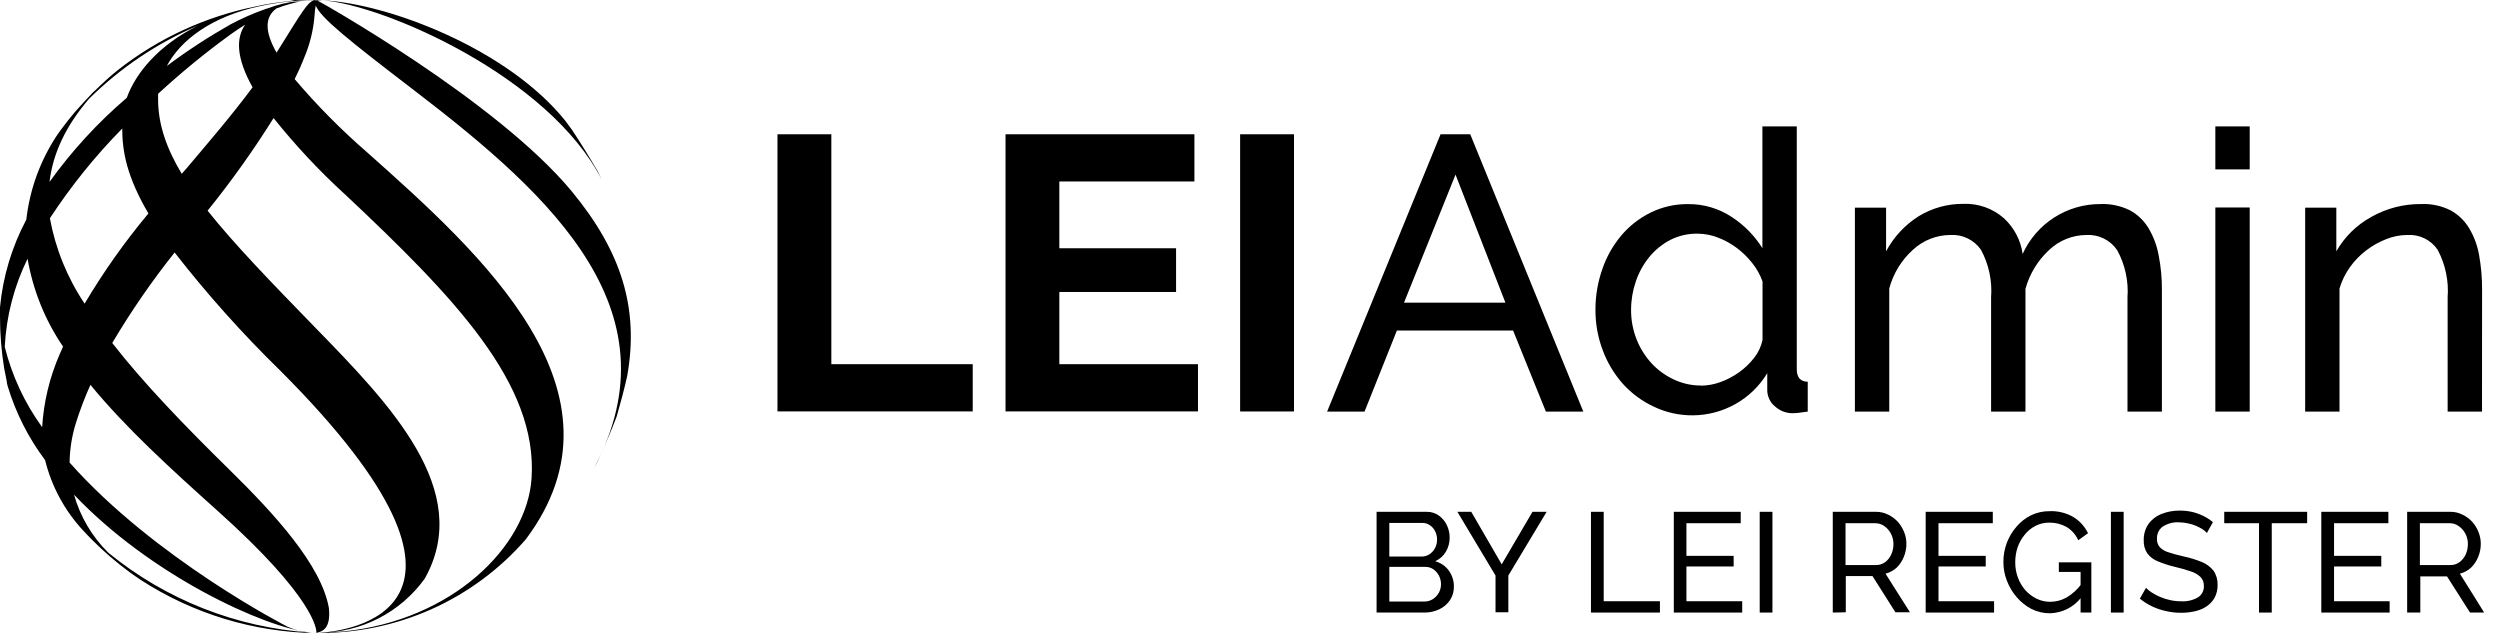 <svg width="158" height="40" viewBox="0 0 158 40" fill="none" xmlns="http://www.w3.org/2000/svg">
<g clip-path="url(#clip0_2064_7231)">
<path d="M36.134 12.092C31.4 6.369 20.101 0.032 19.998 0C20.128 0 20.27 0 20.392 0.02H20.313C20.246 0.02 20.164 0.02 20.085 0.02H19.966C19.52 0.027 19.075 0.064 18.634 0.13L18.879 0.067C18.204 0.133 17.541 0.29 16.908 0.532L16.758 0.575L16.711 0.595C15.98 0.855 15.268 1.169 14.583 1.533C13.182 2.326 11.832 3.207 10.543 4.17C11.43 2.503 13.4 1.048 16.396 0.394C17.161 0.229 17.937 0.114 18.717 0.051C19.111 0.02 19.505 0.004 19.935 0H19.312H19.186H18.851H18.627C18.374 0.067 18.13 0.091 17.886 0.118C17.342 0.181 16.774 0.268 16.222 0.394C13.018 1.029 10.008 2.413 7.441 4.434C6.945 4.828 6.472 5.269 6.014 5.715C5.967 5.766 5.908 5.809 5.857 5.857C5.806 5.904 5.77 5.955 5.723 6.003C5.486 6.247 5.258 6.495 5.033 6.747C4.942 6.854 4.844 6.952 4.753 7.059C4.442 7.425 4.142 7.8 3.859 8.19L3.634 8.501C2.556 10.111 1.88 11.956 1.663 13.881C0.749 15.599 0.184 17.481 9.04001e-07 19.419C9.04001e-07 19.612 9.04001e-07 19.813 9.04001e-07 20.002C-0 21.091 0.087 22.178 0.26 23.253C0.311 23.545 0.37 23.833 0.43 24.121C0.43 24.215 0.465 24.31 0.485 24.404C0.994 26.089 1.794 27.671 2.85 29.079C3.257 30.73 4.076 32.251 5.23 33.501C5.435 33.725 5.644 33.942 5.857 34.155C6.582 34.88 7.361 35.549 8.186 36.157C8.426 36.331 8.671 36.504 8.919 36.666C12.211 38.794 16.035 39.954 19.955 40.012H19.769C19.226 39.968 18.693 39.834 18.193 39.618C18.071 39.566 9.759 35.282 4.398 29.232C4.41 28.389 4.543 27.551 4.793 26.745C5.053 25.92 5.361 25.111 5.715 24.322C7.957 27.053 10.838 29.67 13.716 32.252C19.935 37.813 20.01 39.807 19.998 40C20.345 39.913 20.924 39.767 20.786 38.423C20.298 35.696 17.342 32.476 14.504 29.69C11.666 26.903 9.089 24.239 7.094 21.677C8.275 19.682 9.592 17.771 11.036 15.958C13.097 18.603 15.335 21.105 17.736 23.447C32.996 38.731 21.752 39.898 20.148 40H19.974C22.481 40.038 24.965 39.529 27.255 38.508C29.544 37.487 31.583 35.979 33.229 34.088C40.213 24.779 30.372 16.013 23.186 9.613C21.549 8.193 20.023 6.65 18.622 4.998C18.741 4.753 18.859 4.513 18.969 4.264L19.135 3.87L19.222 3.654C19.587 2.8 19.809 1.892 19.88 0.966C19.891 0.759 19.916 0.554 19.955 0.351C20.278 1.139 22.012 2.522 26.217 5.742C34.998 12.462 43.086 19.876 37.288 30.048L37.761 29.189C38.156 28.346 38.644 27.195 38.975 26.32C39.196 25.555 39.472 24.534 39.641 23.754C40.39 19.525 39.306 15.931 36.134 12.092ZM19.628 39.976C14.944 39.666 10.474 37.901 6.842 34.928C5.815 33.914 5.069 32.651 4.678 31.262C9.491 36.343 16.711 39.681 19.628 39.976ZM3.772 22.386C3.135 23.846 2.76 25.407 2.664 26.998C1.558 25.473 0.756 23.749 0.3 21.921C0.398 19.986 0.888 18.092 1.742 16.352C2.084 18.343 2.848 20.236 3.985 21.906C3.914 22.071 3.839 22.225 3.772 22.386ZM5.348 19.19C4.254 17.561 3.507 15.725 3.153 13.794C4.486 11.758 6.018 9.858 7.725 8.123C7.725 9.589 8.024 11.181 9.38 13.491C7.885 15.279 6.537 17.185 5.348 19.19ZM8.009 6.184C6.175 7.752 4.537 9.536 3.129 11.497C3.338 9.731 4.13 7.985 5.632 6.239C7.612 4.281 9.944 2.714 12.506 1.62C9.983 2.877 8.564 4.647 8.009 6.188V6.184ZM11.485 10.984C10.507 9.353 9.987 7.831 9.991 6.255C9.991 6.144 9.991 6.034 9.991 5.928C11.447 4.586 12.981 3.331 14.583 2.168L15.004 1.876L15.241 1.722C15.324 1.663 15.41 1.616 15.493 1.561C14.906 2.404 14.926 3.661 15.962 5.518C14.654 7.283 13.203 8.966 11.788 10.641L11.485 10.984ZM21.772 12.253C28.708 18.772 33.99 24.235 33.595 30.222C33.316 34.557 28.562 39.208 21.712 39.905C21.2 39.941 20.668 39.965 20.195 39.984C21.493 39.982 22.773 39.672 23.928 39.079C25.083 38.486 26.081 37.628 26.84 36.575C29.965 31.026 24.637 25.54 19.939 20.719C17.117 17.819 14.815 15.442 13.12 13.314C14.627 11.449 16.02 9.494 17.29 7.461C18.658 9.173 20.156 10.777 21.772 12.257V12.253ZM19.801 0.035C19.438 0.173 19.178 0.587 17.48 3.326C16.723 2 16.723 1.067 17.48 0.528C17.997 0.333 18.529 0.18 19.072 0.071L19.994 0C19.97 0 19.923 0 19.896 0.02L19.801 0.035Z" fill="black"/>
<path d="M38.034 11.37L37.762 10.807C37.304 10.019 36.654 8.955 36.138 8.19L35.744 7.654C32.106 3.102 24.558 0.225 20.408 0.02C24.318 0.331 34.723 4.856 38.034 11.37Z" fill="black"/>
<path d="M49.136 26.001V8.486H52.541V23.017H61.476V26.001H49.136Z" fill="black"/>
<path d="M75.712 23.017V26.001H63.549V8.486H75.487V11.469H66.95V15.69H74.328V18.453H66.95V23.017H75.712Z" fill="black"/>
<path d="M81.781 8.486H78.376V26.005H81.781V8.486Z" fill="black"/>
<path d="M91.043 8.486H92.919L100.065 26.012H97.7L95.627 20.889H88.284L86.239 26.012H83.874L91.043 8.486ZM95.142 19.127L91.989 11.036L88.734 19.127H95.142Z" fill="black"/>
<path d="M106.997 26.249C106.144 26.258 105.3 26.072 104.53 25.705C103.781 25.359 103.111 24.864 102.559 24.251C102.009 23.628 101.579 22.91 101.29 22.13C100.984 21.318 100.829 20.456 100.833 19.588C100.829 18.71 100.975 17.838 101.267 17.011C101.531 16.229 101.941 15.505 102.473 14.874C102.985 14.272 103.616 13.781 104.325 13.432C105.061 13.072 105.871 12.89 106.69 12.9C107.67 12.889 108.632 13.174 109.449 13.716C110.23 14.223 110.89 14.896 111.384 15.686V7.989H113.556V23.336C113.556 23.849 113.788 24.125 114.249 24.125V26.012C114.017 26.048 113.831 26.072 113.693 26.087C113.556 26.103 113.422 26.111 113.299 26.115C112.883 26.119 112.482 25.963 112.176 25.681C112.027 25.561 111.907 25.409 111.825 25.236C111.74 25.063 111.694 24.873 111.691 24.68V23.585C111.202 24.396 110.511 25.067 109.685 25.532C108.86 25.997 107.929 26.244 106.982 26.249M107.498 24.373C107.915 24.369 108.328 24.294 108.72 24.152C109.14 24.001 109.538 23.793 109.902 23.533C110.267 23.276 110.591 22.965 110.864 22.611C111.124 22.282 111.304 21.898 111.392 21.488V17.787C111.238 17.358 111.013 16.958 110.726 16.605C110.437 16.241 110.102 15.918 109.729 15.643C109.366 15.376 108.968 15.161 108.546 15.005C108.149 14.851 107.727 14.771 107.301 14.768C106.698 14.756 106.101 14.891 105.563 15.162C105.05 15.431 104.596 15.801 104.23 16.25C103.855 16.712 103.566 17.238 103.379 17.803C103.183 18.379 103.083 18.983 103.084 19.592C103.081 20.222 103.197 20.846 103.426 21.433C103.644 21.99 103.962 22.503 104.364 22.946C104.758 23.375 105.232 23.723 105.76 23.971C106.302 24.233 106.896 24.367 107.498 24.365" fill="black"/>
<path d="M136.632 26.012H134.457V18.796C134.532 17.759 134.306 16.723 133.806 15.812C133.594 15.498 133.304 15.245 132.964 15.076C132.624 14.907 132.246 14.83 131.867 14.851C130.987 14.854 130.141 15.194 129.503 15.8C128.785 16.464 128.268 17.314 128.009 18.256V26.012H125.837V18.796C125.917 17.753 125.695 16.709 125.199 15.789C124.985 15.48 124.696 15.231 124.358 15.067C124.021 14.903 123.646 14.828 123.271 14.851C122.395 14.852 121.551 15.183 120.907 15.777C120.176 16.431 119.653 17.285 119.401 18.232V26.012H117.229V13.124H119.2V15.883C119.681 14.982 120.387 14.22 121.25 13.672C122.103 13.148 123.086 12.875 124.087 12.884C125.027 12.847 125.944 13.173 126.649 13.794C127.292 14.386 127.71 15.183 127.832 16.049C128.26 15.106 128.951 14.307 129.822 13.748C130.693 13.189 131.707 12.893 132.742 12.896C133.387 12.87 134.028 13.005 134.607 13.29C135.096 13.555 135.504 13.947 135.789 14.425C136.107 14.959 136.324 15.547 136.431 16.159C136.569 16.866 136.637 17.584 136.632 18.303V26.012Z" fill="black"/>
<path d="M140.01 7.989H142.181V10.705H140.01V7.989ZM140.01 13.113H142.181V26.012H140.01V13.113Z" fill="black"/>
<path d="M156.863 26.012H154.691V18.796C154.77 17.754 154.551 16.711 154.061 15.789C153.852 15.479 153.565 15.229 153.229 15.064C152.893 14.901 152.522 14.828 152.149 14.851C151.693 14.852 151.241 14.94 150.817 15.111C150.367 15.284 149.944 15.521 149.56 15.812C149.162 16.111 148.813 16.469 148.523 16.873C148.228 17.286 148.002 17.745 147.857 18.232V26.012H145.686V13.124H147.656V15.883C148.176 14.969 148.941 14.217 149.863 13.712C150.824 13.167 151.912 12.886 153.016 12.896C153.657 12.868 154.295 13.004 154.869 13.29C155.357 13.556 155.765 13.948 156.051 14.425C156.366 14.952 156.58 15.534 156.682 16.14C156.808 16.847 156.87 17.565 156.867 18.284L156.863 26.012Z" fill="black"/>
<path d="M91.886 37.076C91.892 37.381 91.805 37.681 91.636 37.935C91.466 38.183 91.232 38.381 90.96 38.508C90.667 38.648 90.345 38.718 90.02 38.714H87V32.346H90.164C90.443 32.34 90.716 32.425 90.942 32.588C91.159 32.744 91.332 32.954 91.444 33.197C91.559 33.438 91.618 33.703 91.618 33.971C91.622 34.285 91.54 34.594 91.381 34.866C91.223 35.132 90.987 35.343 90.705 35.47C91.052 35.565 91.357 35.774 91.569 36.065C91.779 36.36 91.891 36.714 91.886 37.076ZM87.805 33.049V35.174H89.833C90.012 35.178 90.188 35.129 90.338 35.031C90.487 34.933 90.609 34.799 90.692 34.642C90.778 34.479 90.823 34.298 90.822 34.114C90.825 33.926 90.784 33.741 90.701 33.572C90.624 33.419 90.508 33.287 90.365 33.192C90.225 33.095 90.057 33.045 89.886 33.049H87.805ZM91.072 36.928C91.073 36.739 91.028 36.552 90.942 36.383C90.858 36.223 90.739 36.086 90.593 35.98C90.443 35.877 90.265 35.824 90.083 35.828H87.805V38.016H90.02C90.21 38.019 90.397 37.966 90.558 37.864C90.712 37.762 90.841 37.626 90.933 37.465C91.024 37.301 91.072 37.116 91.072 36.928Z" fill="black"/>
<path d="M92.983 32.346L94.907 35.666L96.853 32.346H97.748L95.327 36.374V38.696H94.517V36.374L92.106 32.346H92.983Z" fill="black"/>
<path d="M100.549 38.714V32.346H101.354V37.998H104.907V38.714H100.549Z" fill="black"/>
<path d="M110.108 37.998V38.714H105.785V32.346H110.014V33.067H106.582V35.13H109.566V35.801H106.582V37.998H110.108Z" fill="black"/>
<path d="M111.213 38.714V32.346H112.018V38.714H111.213Z" fill="black"/>
<path d="M115.831 38.714V32.346H118.556C118.824 32.342 119.088 32.404 119.326 32.525C119.557 32.634 119.765 32.786 119.939 32.973C120.109 33.166 120.245 33.387 120.342 33.626C120.435 33.861 120.484 34.111 120.485 34.364C120.485 34.651 120.429 34.936 120.319 35.201C120.219 35.454 120.066 35.682 119.872 35.872C119.671 36.056 119.428 36.188 119.165 36.257L120.709 38.696H119.791L118.341 36.409H116.654V38.696L115.831 38.714ZM116.637 35.711H118.565C118.772 35.715 118.975 35.65 119.142 35.528C119.31 35.401 119.443 35.233 119.527 35.04C119.621 34.834 119.668 34.609 119.666 34.382C119.668 34.153 119.612 33.927 119.505 33.724C119.405 33.533 119.261 33.369 119.084 33.246C118.917 33.127 118.716 33.065 118.511 33.067H116.637V35.711Z" fill="black"/>
<path d="M126.026 37.998V38.714H121.703V32.346H125.945V33.067H122.513V35.13H125.498V35.801H122.513V37.998H126.026Z" fill="black"/>
<path d="M129.56 38.759C129.153 38.762 128.751 38.669 128.387 38.486C128.036 38.302 127.724 38.053 127.466 37.752C127.196 37.444 126.984 37.091 126.839 36.709C126.689 36.329 126.613 35.923 126.615 35.514C126.612 35.095 126.688 34.679 126.839 34.288C126.983 33.912 127.194 33.565 127.461 33.264C127.712 32.974 128.017 32.736 128.361 32.566C128.729 32.39 129.134 32.301 129.542 32.306C130.078 32.285 130.608 32.42 131.068 32.695C131.453 32.94 131.763 33.287 131.963 33.698L131.345 34.145C131.19 33.792 130.929 33.497 130.598 33.299C130.272 33.119 129.905 33.027 129.533 33.031C129.222 33.023 128.914 33.094 128.638 33.237C128.374 33.373 128.143 33.564 127.958 33.796C127.763 34.035 127.611 34.306 127.51 34.597C127.412 34.899 127.362 35.215 127.363 35.532C127.36 35.86 127.416 36.186 127.528 36.494C127.635 36.788 127.794 37.059 127.998 37.295C128.198 37.52 128.44 37.704 128.71 37.837C128.98 37.968 129.277 38.035 129.578 38.034C129.942 38.033 130.3 37.937 130.616 37.756C130.982 37.537 131.3 37.246 131.551 36.902V37.738C131.317 38.047 131.016 38.298 130.671 38.475C130.327 38.651 129.947 38.748 129.56 38.759ZM131.493 36.145H130.119V35.541H132.173V38.714H131.493V36.145Z" fill="black"/>
<path d="M133.409 38.714V32.346H134.215V38.714H133.409Z" fill="black"/>
<path d="M139.476 33.684C139.394 33.589 139.297 33.508 139.19 33.443C139.061 33.362 138.926 33.291 138.787 33.232C138.63 33.166 138.466 33.115 138.299 33.08C138.122 33.038 137.94 33.016 137.758 33.013C137.374 32.981 136.991 33.079 136.67 33.29C136.555 33.379 136.463 33.494 136.402 33.626C136.342 33.757 136.314 33.902 136.321 34.047C136.309 34.242 136.373 34.435 136.5 34.584C136.653 34.737 136.842 34.848 137.051 34.906C137.301 34.991 137.614 35.076 137.999 35.165C138.391 35.247 138.774 35.364 139.145 35.514C139.437 35.63 139.695 35.82 139.892 36.065C140.072 36.328 140.162 36.642 140.152 36.96C140.158 37.234 140.099 37.506 139.977 37.752C139.859 37.972 139.69 38.16 139.485 38.302C139.264 38.456 139.014 38.566 138.751 38.624C138.458 38.695 138.157 38.73 137.856 38.727C137.537 38.73 137.219 38.695 136.907 38.624C136.598 38.56 136.298 38.459 136.012 38.325C135.735 38.193 135.475 38.028 135.238 37.832L135.628 37.152C135.739 37.266 135.864 37.367 135.999 37.452C136.165 37.556 136.338 37.648 136.518 37.725C136.721 37.813 136.933 37.88 137.149 37.926C137.38 37.977 137.615 38.002 137.852 38.002C138.22 38.024 138.587 37.939 138.908 37.756C139.028 37.681 139.127 37.575 139.193 37.449C139.259 37.323 139.29 37.182 139.284 37.04C139.29 36.936 139.274 36.831 139.238 36.732C139.202 36.634 139.146 36.544 139.073 36.468C138.896 36.302 138.683 36.179 138.451 36.11C138.121 35.996 137.785 35.901 137.444 35.823C137.074 35.736 136.712 35.618 136.361 35.47C136.099 35.367 135.871 35.191 135.704 34.964C135.547 34.722 135.471 34.437 135.484 34.15C135.473 33.784 135.576 33.424 135.78 33.12C135.985 32.835 136.268 32.615 136.594 32.485C136.969 32.337 137.368 32.264 137.771 32.27C138.041 32.269 138.309 32.299 138.572 32.36C138.812 32.42 139.044 32.505 139.266 32.615C139.477 32.719 139.676 32.848 139.856 33L139.476 33.684Z" fill="black"/>
<path d="M145.812 33.067H143.575V38.714H142.769V33.067H140.572V32.346H145.812V33.067Z" fill="black"/>
<path d="M151.025 37.998V38.714H146.707V32.346H150.945V33.067H147.512V35.13H150.497V35.801H147.512V37.998H151.025Z" fill="black"/>
<path d="M152.132 38.714V32.346H154.857C155.124 32.342 155.389 32.404 155.627 32.525C155.858 32.633 156.067 32.785 156.24 32.973C156.412 33.165 156.548 33.386 156.642 33.626C156.736 33.861 156.785 34.111 156.786 34.364C156.788 34.652 156.732 34.936 156.62 35.201C156.52 35.454 156.367 35.682 156.173 35.872C155.972 36.057 155.729 36.189 155.466 36.257L157 38.714H156.106L154.651 36.427H152.964V38.714H152.132ZM152.937 35.711H154.866C155.073 35.716 155.276 35.651 155.443 35.528C155.611 35.4 155.745 35.232 155.833 35.04C155.924 34.833 155.971 34.609 155.971 34.382C155.973 34.153 155.918 33.927 155.81 33.724C155.709 33.533 155.563 33.369 155.385 33.246C155.218 33.127 155.017 33.064 154.812 33.067H152.937V35.711Z" fill="black"/>
</g>
<defs>
<clipPath id="clip0_2064_7231">
<rect width="157.651" height="40" fill="white"/>
</clipPath>
</defs>
</svg>
